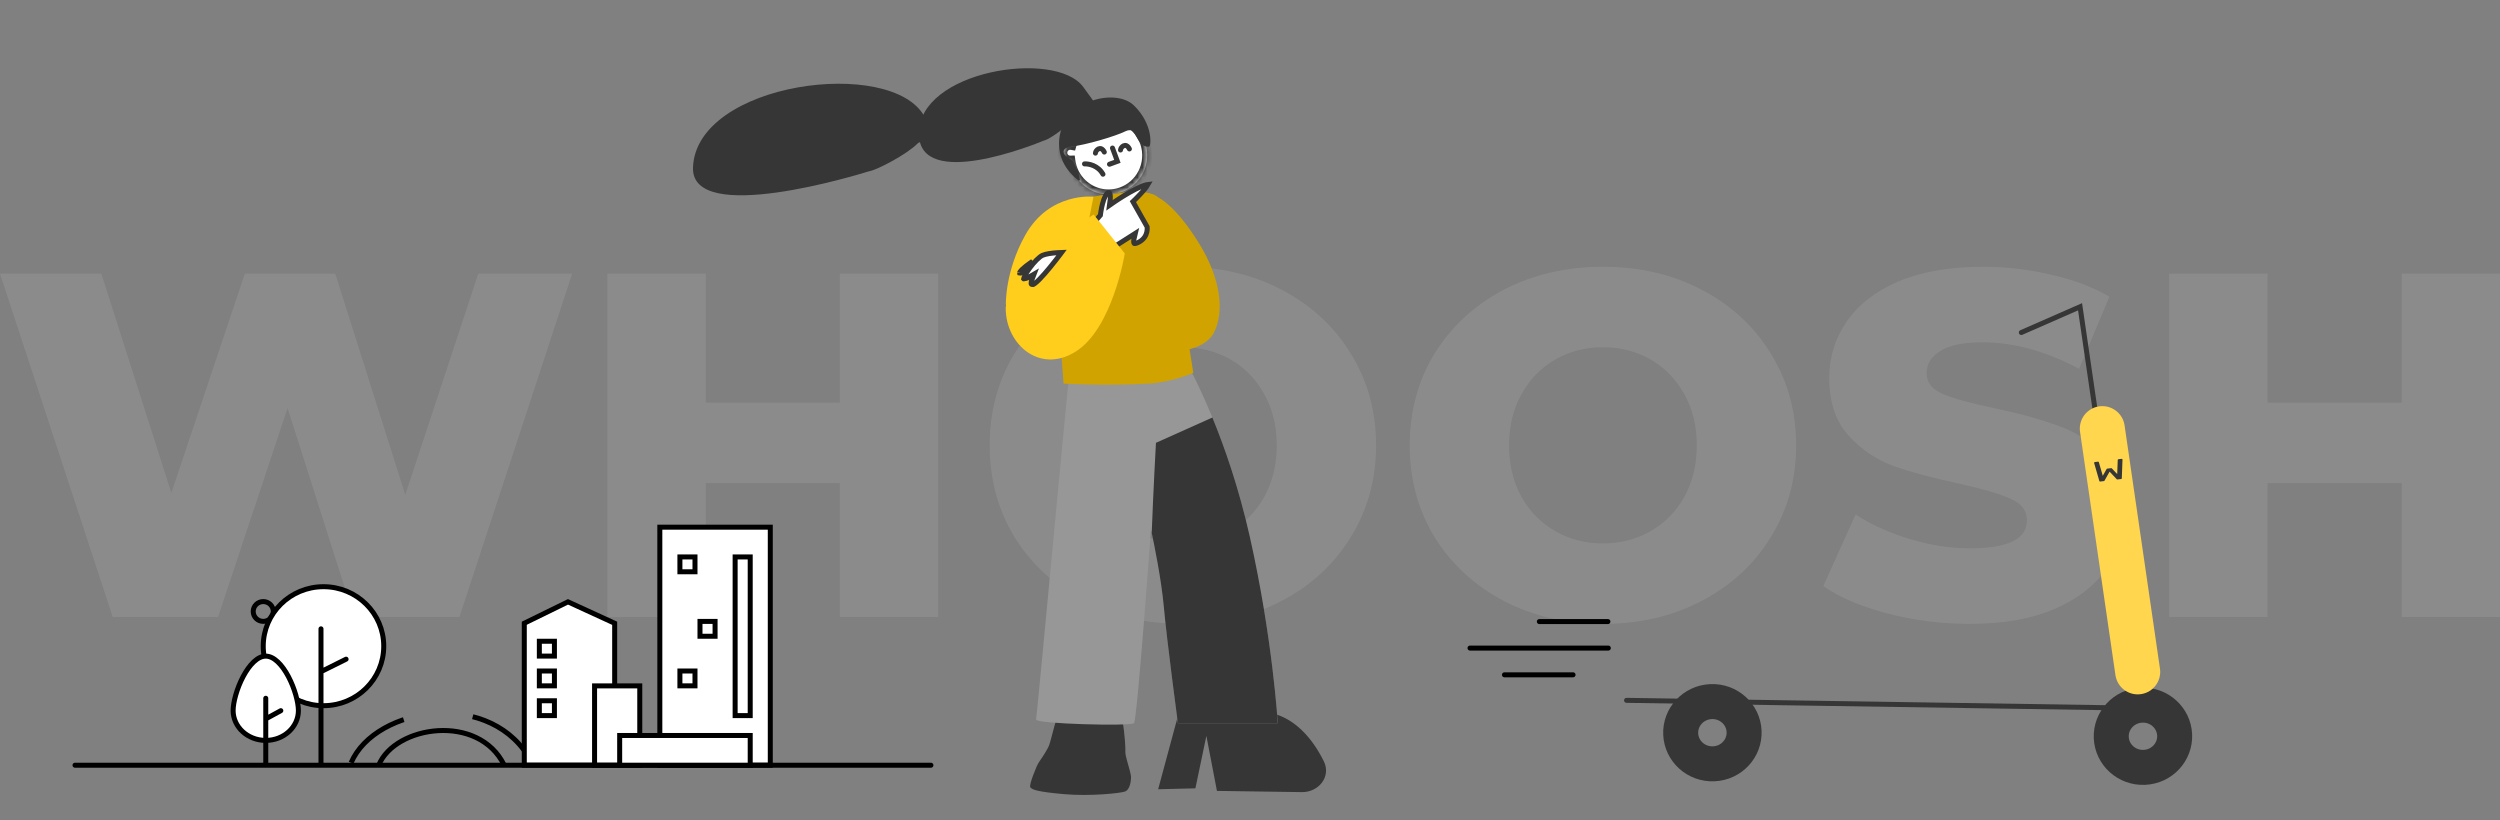 <?xml version="1.0" encoding="UTF-8"?> <svg xmlns="http://www.w3.org/2000/svg" width="500" height="164" viewBox="0 0 500 164" fill="none"><rect x="0" y="0" width="500" height="164" fill="#808080" stroke="none"/> <g opacity="0.17"> <path d="M114.434 54.729L91.885 123.401H70.826L57.515 81.609L43.608 123.401H22.549L0 54.729H20.264L34.271 98.581L48.972 54.729H67.051L81.057 98.973L95.659 54.729H114.434Z" fill="#C4C4C4"></path> <path d="M187.638 54.729V123.401H167.97V96.619H141.149V123.401H121.481V54.729H141.149V80.53H167.97V54.729H187.638Z" fill="#C4C4C4"></path> <path d="M236.577 124.774C229.226 124.774 222.604 123.237 216.71 120.163C210.882 117.089 206.28 112.838 202.902 107.41C199.591 101.982 197.936 95.867 197.936 89.065C197.936 82.263 199.591 76.148 202.902 70.72C206.28 65.291 210.882 61.04 216.71 57.966C222.604 54.892 229.226 53.355 236.577 53.355C243.928 53.355 250.517 54.892 256.345 57.966C262.239 61.04 266.841 65.291 270.152 70.72C273.53 76.148 275.218 82.263 275.218 89.065C275.218 95.867 273.53 101.982 270.152 107.41C266.841 112.838 262.239 117.089 256.345 120.163C250.517 123.237 243.928 124.774 236.577 124.774ZM236.577 108.685C240.087 108.685 243.266 107.868 246.113 106.233C248.961 104.598 251.212 102.309 252.868 99.366C254.524 96.357 255.351 92.924 255.351 89.065C255.351 85.206 254.524 81.805 252.868 78.862C251.212 75.854 248.961 73.532 246.113 71.897C243.266 70.262 240.087 69.444 236.577 69.444C233.067 69.444 229.888 70.262 227.041 71.897C224.193 73.532 221.942 75.854 220.286 78.862C218.63 81.805 217.803 85.206 217.803 89.065C217.803 92.924 218.63 96.357 220.286 99.366C221.942 102.309 224.193 104.598 227.041 106.233C229.888 107.868 233.067 108.685 236.577 108.685Z" fill="#C4C4C4"></path> <path d="M320.585 124.774C313.234 124.774 306.612 123.237 300.718 120.163C294.89 117.089 290.288 112.838 286.91 107.41C283.599 101.982 281.944 95.867 281.944 89.065C281.944 82.263 283.599 76.148 286.91 70.72C290.288 65.291 294.89 61.04 300.718 57.966C306.612 54.892 313.234 53.355 320.585 53.355C327.936 53.355 334.525 54.892 340.352 57.966C346.246 61.04 350.849 65.291 354.16 70.72C357.537 76.148 359.226 82.263 359.226 89.065C359.226 95.867 357.537 101.982 354.16 107.41C350.849 112.838 346.246 117.089 340.352 120.163C334.525 123.237 327.936 124.774 320.585 124.774ZM320.585 108.685C324.095 108.685 327.273 107.868 330.121 106.233C332.969 104.598 335.22 102.309 336.876 99.366C338.531 96.357 339.359 92.924 339.359 89.065C339.359 85.206 338.531 81.805 336.876 78.862C335.22 75.854 332.969 73.532 330.121 71.897C327.273 70.262 324.095 69.444 320.585 69.444C317.075 69.444 313.896 70.262 311.049 71.897C308.201 73.532 305.949 75.854 304.294 78.862C302.638 81.805 301.811 85.206 301.811 89.065C301.811 92.924 302.638 96.357 304.294 99.366C305.949 102.309 308.201 104.598 311.049 106.233C313.896 107.868 317.075 108.685 320.585 108.685Z" fill="#C4C4C4"></path> <path d="M393.964 124.774C388.335 124.774 382.871 124.087 377.574 122.714C372.276 121.341 367.971 119.509 364.66 117.22L371.117 102.897C374.229 104.925 377.838 106.56 381.944 107.802C386.05 109.045 390.09 109.666 394.063 109.666C401.613 109.666 405.387 107.802 405.387 104.075C405.387 102.112 404.295 100.674 402.109 99.758C399.99 98.777 396.547 97.763 391.778 96.717C386.547 95.605 382.176 94.428 378.666 93.185C375.156 91.877 372.143 89.817 369.627 87.005C367.11 84.192 365.852 80.399 365.852 75.625C365.852 71.439 367.011 67.678 369.329 64.343C371.647 60.942 375.09 58.261 379.66 56.298C384.295 54.337 389.957 53.355 396.646 53.355C401.215 53.355 405.718 53.879 410.155 54.925C414.592 55.906 418.5 57.378 421.877 59.34L415.818 73.761C409.195 70.229 402.772 68.463 396.547 68.463C392.639 68.463 389.792 69.052 388.004 70.229C386.216 71.341 385.322 72.812 385.322 74.644C385.322 76.475 386.381 77.848 388.5 78.764C390.62 79.68 394.03 80.628 398.732 81.609C404.03 82.721 408.401 83.931 411.844 85.239C415.354 86.481 418.367 88.509 420.884 91.321C423.466 94.068 424.758 97.829 424.758 102.603C424.758 106.723 423.599 110.451 421.281 113.787C418.963 117.122 415.486 119.804 410.851 121.831C406.215 123.793 400.586 124.774 393.964 124.774Z" fill="#C4C4C4"></path> <path d="M500 54.729V123.401H480.332V96.619H453.511V123.401H433.843V54.729H453.511V80.53H480.332V54.729H500Z" fill="#C4C4C4"></path> </g> <path d="M70.221 152.549C75.086 141.178 98.719 137.588 106.365 152.548" stroke="black" stroke-dasharray="14 14"></path> <path d="M75.743 153.044C78.987 145.085 95.746 142.572 100.844 153.044" stroke="black"></path> <path d="M54.661 122.294C54.661 123.382 53.767 124.274 52.651 124.274C51.535 124.274 50.641 123.382 50.641 122.294C50.641 121.207 51.535 120.314 52.651 120.314C53.767 120.314 54.661 121.207 54.661 122.294Z" stroke="black"></path> <path d="M76.749 129.238C76.749 135.805 71.359 141.138 64.699 141.138C58.038 141.138 52.648 135.805 52.648 129.238C52.648 122.672 58.038 117.339 64.699 117.339C71.359 117.339 76.749 122.672 76.749 129.238Z" fill="white" stroke="black"></path> <path d="M64.197 152.549V134.336M64.197 125.766V134.336M64.197 134.336L69.217 131.836" stroke="black" stroke-linecap="round"></path> <path d="M59.681 142.116C59.681 145.372 56.799 148.081 53.153 148.081C49.508 148.081 46.625 145.372 46.625 142.116C46.625 140.436 47.379 137.669 48.625 135.316C49.246 134.145 49.972 133.107 50.76 132.368C51.549 131.627 52.357 131.226 53.153 131.226C53.949 131.226 54.757 131.627 55.547 132.368C56.334 133.107 57.061 134.145 57.681 135.316C58.927 137.669 59.681 140.436 59.681 142.116Z" fill="white" stroke="black"></path> <path d="M53.152 152.549V143.78M53.152 139.653V143.78M53.152 143.78L56.164 142.133" stroke="black" stroke-linecap="round"></path> <path d="M113.595 120.368L122.934 124.656V153.04H104.857V124.647L113.595 120.368Z" fill="white" stroke="black"></path> <rect x="107.869" y="128.25" width="3.016" height="2.968" fill="white" stroke="black"></rect> <rect x="107.869" y="134.201" width="3.016" height="2.968" fill="white" stroke="black"></rect> <path d="M118.914 137.177H127.954V153.04H118.914V137.177Z" fill="white" stroke="black"></path> <path d="M131.966 105.436H154.058V153.04H131.966V105.436Z" fill="white" stroke="black"></path> <rect x="107.869" y="140.153" width="3.016" height="2.968" fill="white" stroke="black"></rect> <path d="M186.185 153.044H15" stroke="black" stroke-linecap="round"></path> <path d="M123.934 147.097H150.042V153.04H123.934V147.097Z" fill="white" stroke="black"></path> <path d="M147.026 111.387H150.042V143.12H147.026V111.387Z" fill="white" stroke="black"></path> <path d="M135.982 111.387H138.998V114.355H135.982V111.387Z" fill="white" stroke="black"></path> <path d="M139.998 124.282H143.014V127.25H139.998V124.282Z" fill="white" stroke="black"></path> <path d="M135.982 134.201H138.998V137.169H135.982V134.201Z" fill="white" stroke="black"></path> <g clip-path="url(#clip0_213_7879)"> <mask id="path-21-inside-1_213_7879" fill="white"> <path fill-rule="evenodd" clip-rule="evenodd" d="M221.152 38.868C225.403 39.177 229.103 35.95 229.417 31.66C229.732 27.37 226.541 23.642 222.291 23.332C218.575 23.062 215.28 25.494 214.3 28.977C214.247 28.967 214.193 28.961 214.138 28.957C213.272 28.894 212.517 29.552 212.453 30.426C212.389 31.301 213.04 32.061 213.906 32.124C213.961 32.128 214.015 32.129 214.069 32.128C214.531 35.715 217.437 38.598 221.152 38.868Z"></path> </mask> <path fill-rule="evenodd" clip-rule="evenodd" d="M221.152 38.868C225.403 39.177 229.103 35.95 229.417 31.66C229.732 27.37 226.541 23.642 222.291 23.332C218.575 23.062 215.28 25.494 214.3 28.977C214.247 28.967 214.193 28.961 214.138 28.957C213.272 28.894 212.517 29.552 212.453 30.426C212.389 31.301 213.04 32.061 213.906 32.124C213.961 32.128 214.015 32.129 214.069 32.128C214.531 35.715 217.437 38.598 221.152 38.868Z" fill="white"></path> <path d="M229.417 31.66L228.42 31.587L229.417 31.66ZM221.152 38.868L221.225 37.871L221.225 37.871L221.152 38.868ZM222.291 23.332L222.364 22.335L222.291 23.332ZM214.3 28.977L214.124 29.961L215.017 30.12L215.262 29.247L214.3 28.977ZM214.138 28.957L214.211 27.959L214.211 27.959L214.138 28.957ZM212.453 30.426L211.456 30.354L212.453 30.426ZM213.906 32.124L213.833 33.121L213.833 33.121L213.906 32.124ZM214.069 32.128L215.06 32L214.945 31.1L214.038 31.128L214.069 32.128ZM228.42 31.587C228.145 35.335 224.916 38.139 221.225 37.871L221.079 39.865C225.889 40.215 230.061 36.565 230.415 31.733L228.42 31.587ZM222.218 24.33C225.909 24.598 228.695 27.839 228.42 31.587L230.415 31.733C230.769 26.9 227.174 22.685 222.364 22.335L222.218 24.33ZM215.262 29.247C216.118 26.207 218.992 24.095 222.218 24.33L222.364 22.335C218.159 22.029 214.442 24.782 213.337 28.706L215.262 29.247ZM214.065 29.954C214.086 29.956 214.105 29.958 214.124 29.961L214.475 27.992C214.388 27.977 214.3 27.966 214.211 27.959L214.065 29.954ZM213.45 30.499C213.475 30.166 213.758 29.932 214.065 29.954L214.211 27.959C212.785 27.856 211.56 28.937 211.456 30.354L213.45 30.499ZM213.979 31.127C213.672 31.105 213.426 30.832 213.45 30.499L211.456 30.354C211.352 31.77 212.407 33.018 213.833 33.121L213.979 31.127ZM214.038 31.128C214.019 31.129 213.999 31.128 213.979 31.127L213.833 33.121C213.922 33.128 214.011 33.13 214.099 33.127L214.038 31.128ZM221.225 37.871C217.999 37.636 215.464 35.131 215.06 32L213.077 32.256C213.598 36.298 216.874 39.56 221.079 39.865L221.225 37.871Z" fill="#363636" mask="url(#path-21-inside-1_213_7879)"></path> <path d="M229.801 29.339C227.961 29.435 227.565 27.568 226.698 26.366C226.373 25.915 225.66 25.978 225.162 26.224C222.955 27.315 217.047 29.003 214.339 29.312C213.647 29.391 212.747 29.613 212.719 30.309C212.695 30.898 213.278 31.344 214.094 31.826C214.349 31.976 214.575 32.174 214.714 32.435C215.215 33.373 215.897 35.184 215.985 35.914C216.012 36.138 215.816 36.166 215.634 36.032C214.753 35.383 212.109 33.141 211.833 29.447C211.161 20.453 222.85 17.282 226.772 21.075C230.693 24.868 230.241 29.316 229.801 29.339Z" fill="#363636"></path> <path d="M215.384 23.093C213.695 25.173 210.097 27.734 208.985 28.053C208.9 28.077 208.827 28.094 208.746 28.127C206.953 28.869 183.917 38.178 183.779 26.802C183.625 14.11 211.062 9.85 216.622 17.356C222.183 24.862 218.808 21.343 218.496 21.359C217.86 21.393 217.524 21.632 217.284 21.854C216.784 22.319 215.814 22.563 215.384 23.093Z" fill="#363636"></path> <path d="M183.497 28.719C181.284 30.931 175.427 33.972 173.88 34.244C173.816 34.256 173.764 34.265 173.702 34.285C171.782 34.884 138.199 45.208 138.6 33.507C139.185 16.41 178.432 11.266 184.923 23.356C185.842 25.068 186.561 26.374 187.116 27.355C187.226 27.341 187.343 27.331 187.468 27.324C187.845 27.305 190.483 33.303 187.116 27.355C185.833 27.517 185.561 28.136 185.077 28.238C184.533 28.352 183.89 28.326 183.497 28.719Z" fill="#363636"></path> <path d="M222.497 29.61L223.479 32.265L221.898 32.847" stroke="#363636" stroke-linecap="round"></path> <path d="M216.904 32.779C217.724 32.732 219.609 33.078 220.592 34.843" stroke="#363636" stroke-linecap="round"></path> <path d="M219.084 30.625C219.101 30.055 220.153 28.998 220.861 30.413" stroke="#363636" stroke-linecap="round"></path> <path d="M224.102 30.002C224.119 29.432 225.171 28.375 225.879 29.79" stroke="#363636" stroke-linecap="round"></path> <path d="M226.202 155.485C226.202 156.632 225.827 157.95 225.062 158.284C224.297 158.617 218.113 159.309 212.701 158.821C207.525 158.349 206.443 157.958 206.069 157.47C205.882 157.218 206.248 156.071 206.663 154.956C206.687 154.899 206.704 154.834 206.736 154.785C206.948 154.223 207.167 153.678 207.33 153.296C207.493 152.93 207.688 152.58 207.916 152.238C208.478 151.441 209.584 149.781 209.869 148.926C210.243 147.787 210.813 145.322 211.196 144.158C211.578 143.019 212.514 142.775 212.514 142.775C212.514 142.775 223.166 142.018 223.931 142.685C224.688 143.336 225.07 148.764 225.07 149.585V150.407C225.07 151.172 225.575 152.677 225.909 153.931C225.998 154.24 226.071 154.541 226.12 154.801C226.177 155.07 226.21 155.298 226.21 155.493L226.202 155.485Z" fill="#363636"></path> <path d="M231.63 157.85L236.156 141.084C238.447 140.997 245.107 141.146 253.417 142.44C258.906 143.294 262.572 147.825 264.767 152.263C266.271 155.303 263.756 158.473 260.365 158.424L243.387 158.179L241.275 147.179L239.077 157.667L231.63 157.85Z" fill="#363636"></path> <path d="M255.563 144.636H235.577C235.577 144.636 233.347 127.938 232.761 121.331C232.264 115.839 230.816 108.8 230.344 106.587C230.254 106.131 230.189 105.879 230.189 105.879C230.189 105.879 227.447 143.985 226.796 144.636C226.137 145.278 207.013 144.782 207.216 143.903C207.42 143.025 213.263 79.832 213.784 75.666C215.37 62.85 236.333 70.759 236.333 70.759C236.333 70.759 239.133 75.357 242.477 83.502C244.976 89.58 247.775 97.636 249.94 107.23C254.554 127.702 255.555 144.644 255.555 144.644L255.563 144.636Z" fill="#979797"></path> <path d="M222.304 38.895C222.304 38.895 216.404 38.87 213.222 42.084C210.04 45.298 212.717 76.724 212.717 76.724C212.717 76.724 220.912 77.196 229.734 76.724C234.209 76.48 238.661 74.576 238.661 74.576C238.661 74.576 233.851 43.248 232.199 40.156C230.547 37.064 222.304 38.895 222.304 38.895V38.895Z" fill="#D0A301"></path> <path d="M255.563 144.636H235.576C235.576 144.636 233.347 127.938 232.761 121.331C232.264 115.839 230.816 108.8 230.344 106.587C230.645 98.458 231.19 88.563 231.19 88.563L242.477 83.502C244.975 89.58 247.775 97.636 249.939 107.23C254.554 127.702 255.555 144.644 255.555 144.644L255.563 144.636Z" fill="#363636"></path> <path d="M231.727 39.545C231.727 39.545 235.096 41.018 239.865 48.764C244.227 55.852 244.854 62.402 242.835 66.43C240.825 70.458 234.063 70.344 234.063 70.344L231.719 39.537L231.727 39.545Z" fill="#D0A301"></path> <path d="M218.699 39.342C218.699 39.342 209.934 38.357 205.084 46.966C200.967 54.281 201.17 60.929 201.17 60.929L214.817 58.952L218.699 39.342Z" fill="#FFCD1B"></path> <path d="M220.099 42.881L220.099 42.881L220.099 42.881L220.099 42.879L220.1 42.871L220.104 42.837C220.108 42.807 220.114 42.762 220.121 42.704C220.137 42.589 220.162 42.422 220.195 42.22C220.262 41.815 220.366 41.274 220.512 40.723C220.658 40.168 220.843 39.626 221.064 39.206C221.298 38.762 221.514 38.572 221.665 38.528C221.767 38.497 221.817 38.504 221.832 38.508C221.843 38.511 221.854 38.515 221.872 38.534C221.924 38.589 221.989 38.725 222.028 38.966C222.064 39.191 222.067 39.437 222.06 39.635C222.056 39.733 222.05 39.814 222.044 39.871C222.042 39.899 222.039 39.921 222.038 39.935L222.036 39.95L222.036 39.952L222.036 39.953L222.036 39.953L222.036 39.953L222.036 39.953L221.889 41.07L222.816 40.428L222.816 40.428L222.817 40.428L222.82 40.426L222.831 40.418L222.878 40.386C222.919 40.358 222.98 40.317 223.058 40.264C223.214 40.159 223.44 40.008 223.717 39.829C224.272 39.469 225.028 38.993 225.839 38.528C226.653 38.061 227.51 37.611 228.267 37.297C228.646 37.14 228.99 37.022 229.284 36.952C229.408 36.922 229.517 36.903 229.612 36.892C229.427 37.223 229.079 37.674 228.668 38.149C228.253 38.629 227.8 39.106 227.449 39.465C227.274 39.643 227.125 39.792 227.02 39.895C226.968 39.947 226.926 39.987 226.898 40.015L226.866 40.046L226.858 40.054L226.856 40.056L226.856 40.056L226.856 40.056L226.856 40.056L226.577 40.325L226.767 40.662L229.423 45.365C229.429 45.419 229.437 45.501 229.44 45.604C229.446 45.814 229.433 46.106 229.357 46.43C229.209 47.069 228.821 47.845 227.817 48.4C227.269 48.698 226.992 48.723 226.885 48.706C226.84 48.699 226.815 48.691 226.783 48.601C226.742 48.483 226.734 48.311 226.747 48.134C226.754 48.052 226.764 47.981 226.773 47.931C226.777 47.906 226.781 47.887 226.783 47.875L226.786 47.862L226.786 47.862L226.786 47.862L226.786 47.861L226.786 47.861L226.786 47.861L227.067 46.667L226.031 47.326L223.15 49.156L222.97 49.271L222.928 49.481L222.928 49.481L222.928 49.483L222.926 49.493L222.918 49.532C222.91 49.568 222.899 49.621 222.884 49.69C222.854 49.829 222.809 50.034 222.748 50.296C222.626 50.82 222.44 51.571 222.187 52.478C221.681 54.293 220.907 56.723 219.837 59.193C218.765 61.666 217.405 64.157 215.733 66.108C214.061 68.06 212.112 69.433 209.863 69.76C207.846 70.051 206.363 69.641 205.255 68.9C204.137 68.152 203.358 67.036 202.818 65.846C202.279 64.657 201.99 63.423 201.837 62.479C201.761 62.009 201.719 61.615 201.696 61.339C201.695 61.331 201.695 61.323 201.694 61.315L204.578 60.601L204.73 60.563L204.834 60.445L219.978 43.154L220.081 43.036L220.099 42.881ZM230.01 36.397L230.01 36.396L230.01 36.397Z" fill="white" stroke="#363636"></path> <path d="M218.739 42.906L224.957 50.693C224.957 50.693 222.564 65.682 215.102 70.344C207.64 75.007 200.674 68.375 201.17 60.93C201.666 53.476 218.739 42.906 218.739 42.906Z" fill="#FFCD1B"></path> <path d="M206.502 52.283L205.263 54.219C205.212 54.245 205.146 54.278 205.068 54.314C204.88 54.402 204.639 54.501 204.406 54.566C204.16 54.634 203.998 54.641 203.922 54.622C203.919 54.611 203.917 54.595 203.915 54.572C203.916 54.574 203.916 54.573 203.916 54.572C203.918 54.561 203.929 54.496 204.017 54.362C204.113 54.217 204.265 54.042 204.47 53.844C204.879 53.449 205.443 53.016 206.026 52.607C206.185 52.496 206.345 52.387 206.502 52.283ZM203.927 54.641C203.927 54.641 203.927 54.641 203.927 54.64L203.927 54.641Z" fill="white" stroke="#363636"></path> <path d="M205.592 55.524L205.591 55.525L205.588 55.527C205.584 55.529 205.576 55.534 205.564 55.539C205.542 55.551 205.507 55.568 205.464 55.587C205.376 55.627 205.26 55.672 205.138 55.7C204.941 55.747 204.827 55.733 204.759 55.7C204.76 55.695 204.761 55.691 204.762 55.686C204.787 55.57 204.85 55.398 204.958 55.174C205.172 54.732 205.524 54.171 205.948 53.595C206.37 53.021 206.853 52.449 207.321 51.984C207.8 51.507 208.223 51.184 208.526 51.056C209.229 50.759 210.398 50.609 211.45 50.539C211.765 50.519 212.063 50.506 212.323 50.497C212.243 50.605 212.155 50.722 212.061 50.846C211.539 51.535 210.829 52.454 210.079 53.373C209.327 54.294 208.542 55.205 207.867 55.886C207.528 56.227 207.228 56.499 206.981 56.684C206.857 56.776 206.757 56.839 206.68 56.877C206.617 56.908 206.587 56.914 206.585 56.915C206.345 56.921 206.282 56.859 206.274 56.851C206.257 56.834 206.226 56.788 206.219 56.67C206.212 56.554 206.231 56.422 206.258 56.307C206.271 56.252 206.285 56.207 206.295 56.176C206.3 56.161 206.304 56.149 206.306 56.143L206.308 56.137L206.308 56.137C206.308 56.136 206.308 56.136 206.308 56.136L206.817 54.818L205.593 55.524C205.593 55.524 205.593 55.524 205.593 55.524L205.592 55.524ZM204.75 55.773C204.75 55.774 204.75 55.771 204.75 55.766C204.751 55.77 204.751 55.773 204.75 55.773Z" fill="white" stroke="#363636"></path> </g> <path d="M325.311 140.068L427.73 141.639L416.011 61.353L404.263 66.502" stroke="#363636" stroke-linecap="round"></path> <path d="M348.818 146.267C348.968 149.663 346.296 152.609 342.755 152.762C339.215 152.915 336.291 150.212 336.141 146.816C335.99 143.42 338.663 140.474 342.203 140.321C345.744 140.168 348.667 142.871 348.818 146.267Z" stroke="#363636" stroke-width="7"></path> <path d="M434.929 146.978C435.08 150.374 432.407 153.32 428.866 153.473C425.326 153.626 422.403 150.923 422.252 147.527C422.101 144.131 424.774 141.185 428.315 141.032C431.855 140.878 434.778 143.582 434.929 146.978Z" stroke="#363636" stroke-width="7"></path> <path d="M420.462 85.725L427.541 134.376" stroke="#FFD64E" stroke-width="9" stroke-linecap="round"></path> <path fill-rule="evenodd" clip-rule="evenodd" d="M424.362 95.674C424.36 95.741 424.298 95.798 424.219 95.807L424.074 95.825L423.585 95.883L423.492 95.895C423.437 95.901 423.383 95.883 423.349 95.848L421.917 94.326L420.896 96.142C420.872 96.185 420.823 96.215 420.768 96.222L420.675 96.233L420.186 96.292L420.042 96.309C419.962 96.319 419.888 96.278 419.87 96.213L418.82 92.58C418.798 92.503 418.863 92.423 418.959 92.412L419.593 92.335C419.672 92.326 419.746 92.367 419.765 92.431L420.555 95.166L421.321 93.803C421.345 93.76 421.394 93.73 421.449 93.724L421.643 93.7L422.031 93.654L422.225 93.63C422.281 93.624 422.335 93.641 422.369 93.677L423.443 94.819L423.547 91.977C423.549 91.91 423.611 91.852 423.69 91.843L424.324 91.767C424.42 91.755 424.503 91.817 424.5 91.898L424.362 95.674Z" fill="#363636"></path> <path d="M307.869 124.317L321.584 124.317" stroke="black" stroke-linecap="round"></path> <path d="M300.892 134.961L314.609 134.961" stroke="black" stroke-linecap="round"></path> <path d="M294 129.615L321.662 129.615" stroke="black" stroke-linecap="round"></path> <defs> <clipPath id="clip0_213_7879"> <rect width="136" height="161" fill="white" transform="translate(135 3)"></rect> </clipPath> </defs> </svg> 